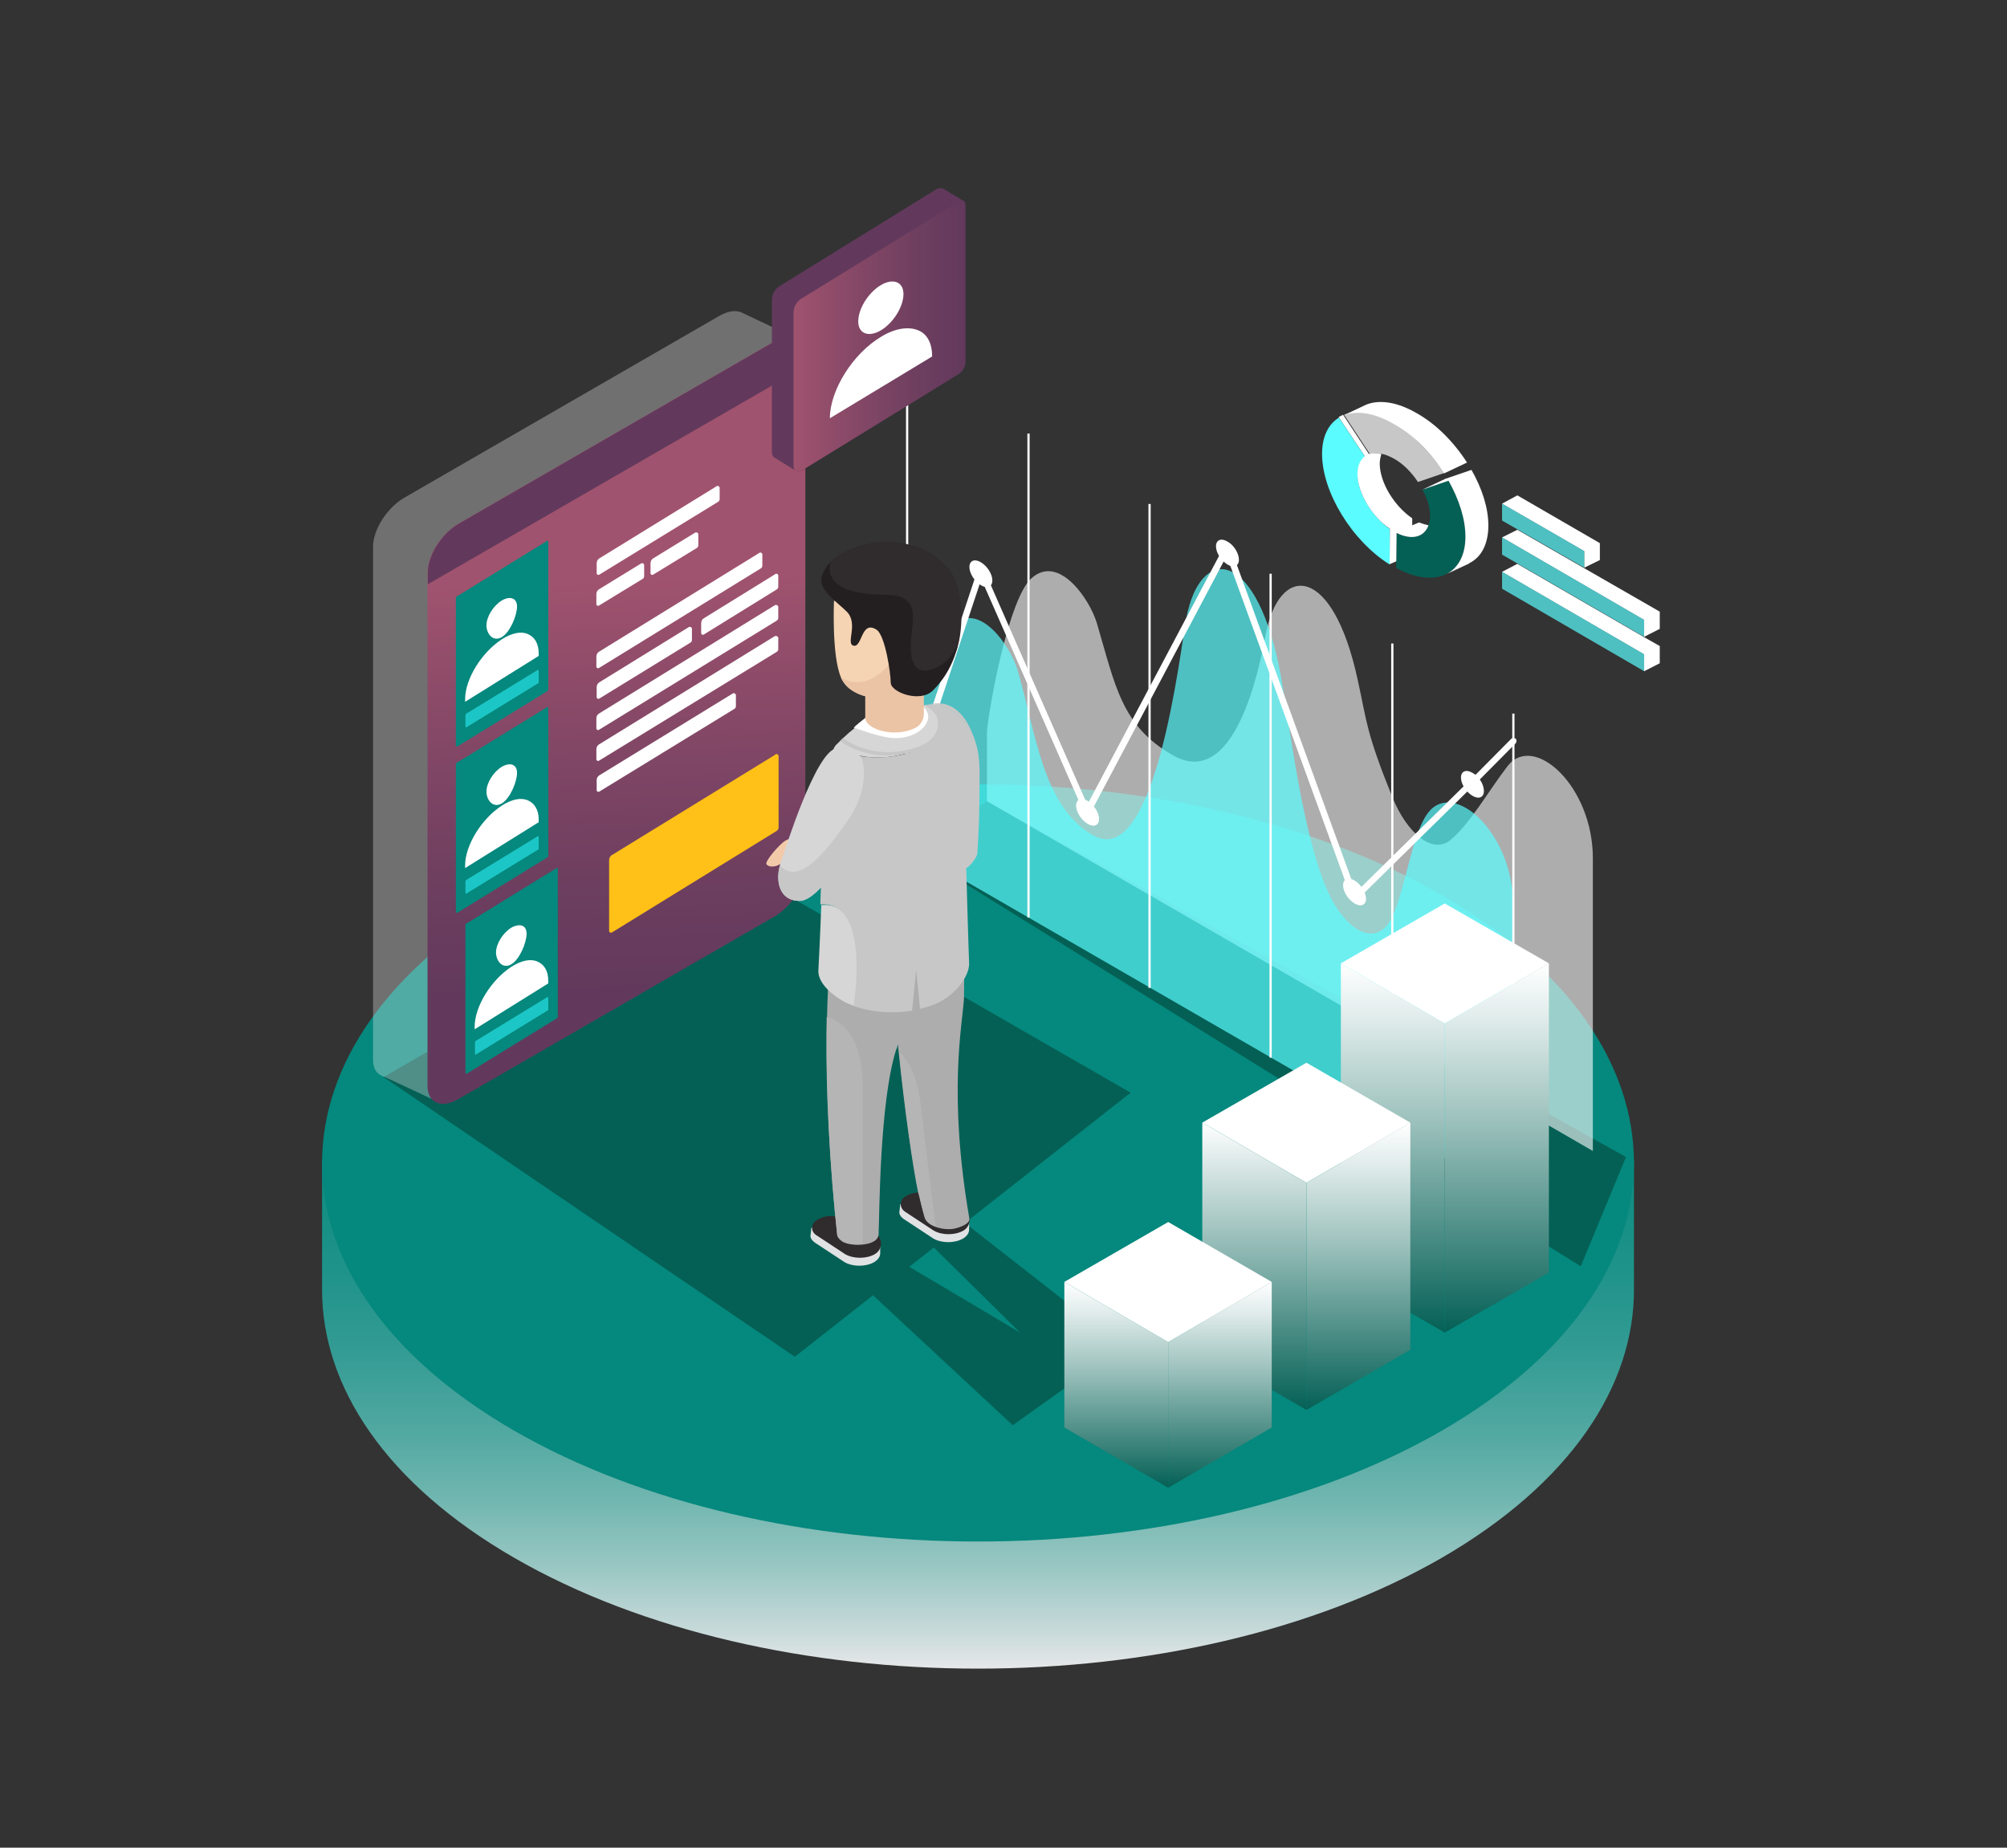<?xml version="1.0" encoding="utf-8"?>
<!-- Generator: Adobe Illustrator 22.0.1, SVG Export Plug-In . SVG Version: 6.00 Build 0)  -->
<svg version="1.1" id="Layer_1" xmlns="http://www.w3.org/2000/svg" xmlns:xlink="http://www.w3.org/1999/xlink" x="0px" y="0px"
	 viewBox="0 0 630 580" enable-background="new 0 0 630 580" xml:space="preserve">
<rect x="0" y="0" width="630" height="580" fill="#333333" stroke="none"/>
<linearGradient id="SVGID_1_" gradientUnits="userSpaceOnUse" x1="306.992" y1="56.325" x2="306.992" y2="294.04" gradientTransform="matrix(1 0 0 -1 0 580)">
	<stop  offset="0" style="stop-color:#E6E7E8"/>
	<stop  offset="5.149664e-02" style="stop-color:#C6D9D9"/>
	<stop  offset="0.134" style="stop-color:#99C7C3"/>
	<stop  offset="0.223" style="stop-color:#71B6B0"/>
	<stop  offset="0.316" style="stop-color:#50A8A1"/>
	<stop  offset="0.415" style="stop-color:#349C94"/>
	<stop  offset="0.522" style="stop-color:#1F938A"/>
	<stop  offset="0.641" style="stop-color:#108D82"/>
	<stop  offset="0.782" style="stop-color:#08897E"/>
	<stop  offset="0.999" style="stop-color:#05887D"/>
</linearGradient>
<path fill="url(#SVGID_1_)" d="M512.9,404.5v-40.2h-12.4c-10-15.9-25.9-30.7-47.9-43.5c-80.4-46.4-210.7-46.4-291.2,0
	c-22,12.8-37.9,27.6-47.9,43.5h-12.4v40.6c0,30.4,20.1,60.9,60.3,84.1c80.4,46.4,210.7,46.4,291.2,0
	C493,465.6,513.1,435,512.9,404.5z"/>
<path fill="#05887D" d="M452.6,281c80.4,46.4,80.4,121.6,0,168.1c-80.4,46.4-210.7,46.4-291.2,0C81,402.7,81,327.5,161.4,281
	C241.9,234.6,372.2,234.6,452.6,281z"/>
<polygon fill="#046055" points="284.8,266.1 496.2,397.5 510.4,363.2 309.9,251.5 "/>
<g>
	<path opacity="0.6" fill="#FFFFFF" enable-background="new    " d="M473.3,240.4c-6.1,7.9-11.7,18-17.9,23.2
		c-5.6,4.8-13.7-1.9-18.4-13.5c-8.3-20.6-7.9-23.5-10.8-36.6c-7.8-36.4-24.6-36.9-28.9-14.3c-2,10.7-9.7,49.2-29.3,37.8
		c-16-9.2-17.9-21.8-23.7-41.4c-2.2-7.4-11.9-21.8-20.5-14.1c-7.1,6.3-13.2,39.5-14,48.1v21.9L500,361.3v-21.8v-69.9
		C500.1,246.8,481.5,230,473.3,240.4z"/>
	<path opacity="0.7" fill="#5BFCFF" enable-background="new    " d="M448.3,255.1c-6.1,7.9-7.8,31.2-13.9,36.4
		c-5.6,4.8-13.7-1.9-18.4-13.5c-8.3-20.6-11.8-56.5-14.7-69.7c-7.8-36.4-24.6-36.9-28.9-14.3c-2,10.7-9.7,79.5-29.3,68.2
		c-16-9.2-17.9-32.4-23.7-51.9c-2.2-7.4-11.9-21.8-20.5-14.1c-7.1,6.3-13.2,39.5-14,48.1v21.8L475,375.9v-21.8v-69.9
		C475,261.5,456.4,244.6,448.3,255.1z"/>
	<g>
		<rect x="284.4" y="114.2" fill="#FFFFFF" width="0.7" height="151.9"/>
	</g>
	<g>
		<rect x="322.5" y="136.1" fill="#FFFFFF" width="0.7" height="151.9"/>
	</g>
	<g>
		<rect x="360.5" y="158.2" fill="#FFFFFF" width="0.7" height="151.9"/>
	</g>
	<g>
		<rect x="398.5" y="180.1" fill="#FFFFFF" width="0.7" height="151.9"/>
	</g>
	<g>
		<rect x="436.7" y="202" fill="#FFFFFF" width="0.7" height="151.9"/>
	</g>
	<g>
		<rect x="474.7" y="224" fill="#FFFFFF" width="0.7" height="151.9"/>
	</g>
	<g>
		<path fill="#FFFFFF" d="M284.8,249.5c-0.1,0-0.2,0-0.3,0c-0.5-0.1-0.8-0.7-0.6-1.3l23.1-69.7c0.1-0.5,0.7-0.8,1.3-0.6
			c0.5,0.1,0.8,0.7,0.6,1.3L285.7,249C285.6,249.2,285.2,249.5,284.8,249.5z"/>
	</g>
	<g>
		<path fill="#FFFFFF" d="M341.3,256c-0.3,0-0.7-0.2-0.9-0.6l-33.5-76.2c-0.2-0.5,0-1,0.5-1.3c0.5-0.2,1,0,1.3,0.5l33.5,76.2
			c0.2,0.5,0,1-0.5,1.3C341.6,256,341.5,256,341.3,256z"/>
	</g>
	<g>
		<path fill="#FFFFFF" d="M341.3,256c-0.1,0-0.3,0-0.5-0.1c-0.5-0.2-0.7-0.8-0.5-1.4l43.9-82.9c0.2-0.5,0.8-0.7,1.4-0.5
			c0.5,0.2,0.7,0.8,0.5,1.4l-43.9,82.9C342,255.8,341.6,256,341.3,256z"/>
	</g>
	<g>
		<path fill="#FFFFFF" d="M425.2,282.9c-0.3,0-0.8-0.2-0.9-0.7l-40-109.8c-0.2-0.5,0.1-1,0.6-1.3c0.5-0.2,1,0.1,1.3,0.6l40,109.8
			c0.2,0.5-0.1,1-0.6,1.3C425.4,282.9,425.3,282.9,425.2,282.9z"/>
	</g>
	<g>
		<path fill="#FFFFFF" d="M425.2,282.9c-0.2,0-0.5-0.1-0.7-0.3c-0.3-0.3-0.3-1,0-1.4l37-36.4c0.3-0.3,1-0.3,1.4,0
			c0.3,0.3,0.3,1,0,1.4l-37,36.4C425.7,282.9,425.4,282.9,425.2,282.9z"/>
	</g>
	<g>
		<path fill="#FFFFFF" d="M462.2,246.5c-0.2,0-0.5-0.1-0.7-0.2c-0.3-0.3-0.3-1,0-1.4l12.9-13c0.3-0.3,1-0.3,1.4,0
			c0.3,0.3,0.3,1,0,1.4l-12.9,13C462.7,246.4,462.4,246.5,462.2,246.5z"/>
	</g>
	<path fill="#FFFFFF" d="M345,257.1c0,2-1.6,2.7-3.6,1.5c-2-1.2-3.6-3.7-3.6-5.7c0-2,1.6-2.7,3.6-1.5S345,255.1,345,257.1z"/>
	<path fill="#FFFFFF" d="M311.5,182.2c0,2-1.6,2.7-3.6,1.5c-2-1.2-3.6-3.7-3.6-5.7c0-2,1.6-2.7,3.6-1.5S311.5,180.2,311.5,182.2z"/>
	<path fill="#FFFFFF" d="M388.9,175.7c0,2-1.6,2.7-3.6,1.5c-2-1.2-3.6-3.7-3.6-5.7s1.6-2.7,3.6-1.5
		C387.2,171,388.9,173.6,388.9,175.7z"/>
	<path fill="#FFFFFF" d="M465.8,248.3c0,2-1.6,2.7-3.6,1.5c-2-1.2-3.6-3.7-3.6-5.7c0-2,1.6-2.7,3.6-1.5
		C464.2,243.6,465.8,246.2,465.8,248.3z"/>
	<path fill="#FFFFFF" d="M428.8,282.1c0,2-1.6,2.7-3.6,1.5c-2-1.2-3.6-3.7-3.6-5.7s1.6-2.7,3.6-1.5
		C427.2,277.6,428.8,280.2,428.8,282.1z"/>
</g>
<polygon fill="#046055" points="120.4,338.1 249.5,425.9 354.9,343 233.2,273 "/>
<path opacity="0.3" fill="#FFFFFF" enable-background="new    " d="M249.5,106L233,98.2l0,0c-1.7-0.9-4.3-0.7-7.1,0.9l-99.1,57.2
	c-5.3,3.1-9.7,10-9.7,15.3v161.1c0,2.2,0.7,3.7,2,4.6l0,0l0.2,0.1c0.3,0.2,0.8,0.5,1.3,0.6l16.1,7.5l1.2-15.2l88.1-50.9
	c5.3-3.1,9.7-10,9.7-15.3V116.9L249.5,106z"/>
<linearGradient id="SVGID_2_" gradientUnits="userSpaceOnUse" x1="191.791" y1="398.685" x2="196.636" y2="269.209" gradientTransform="matrix(1 0 0 -1 0 580)">
	<stop  offset="0" style="stop-color:#A0536E"/>
	<stop  offset="0.29" style="stop-color:#8A4A68"/>
	<stop  offset="0.742" style="stop-color:#6D3E5F"/>
	<stop  offset="1" style="stop-color:#62395C"/>
</linearGradient>
<path fill="url(#SVGID_2_)" d="M252.8,111.3v161.1c0,5.3-4.3,12.2-9.7,15.3L143.9,345c-5.3,3.1-9.7,1.3-9.7-4.1V179.7
	c0-5.3,4.3-12.2,9.7-15.3l99.1-57.2C248.4,104.1,252.8,106,252.8,111.3z"/>
<path fill="#62395C" d="M252.8,111.3v3.7l-118.5,68.4v-3.7c0-5.3,4.3-12.2,9.7-15.3l99.1-57.2C248.4,104.1,252.8,106,252.8,111.3z"
	/>
<polygon fill="#046055" points="254.9,388.8 317.9,447.4 352.5,422.7 304.3,385 284.3,382.9 320.2,418.3 276.4,392.3 "/>
<polygon fill="#FFFFFF" points="486.2,302.4 453.5,321.3 420.9,302.4 453.5,283.6 "/>
<linearGradient id="SVGID_3_" gradientUnits="userSpaceOnUse" x1="469.855" y1="161.731" x2="469.855" y2="277.574" gradientTransform="matrix(1 0 0 -1 0 580)">
	<stop  offset="0" style="stop-color:#046055"/>
	<stop  offset="0.122" style="stop-color:#25756C"/>
	<stop  offset="0.56" style="stop-color:#99BFBA"/>
	<stop  offset="0.861" style="stop-color:#E2EDEC"/>
	<stop  offset="1" style="stop-color:#FFFFFF"/>
</linearGradient>
<polygon fill="url(#SVGID_3_)" points="453.5,321.3 453.5,418.3 486.2,399.5 486.2,302.4 "/>
<linearGradient id="SVGID_4_" gradientUnits="userSpaceOnUse" x1="437.213" y1="161.731" x2="437.213" y2="277.574" gradientTransform="matrix(1 0 0 -1 0 580)">
	<stop  offset="0" style="stop-color:#046055"/>
	<stop  offset="0.122" style="stop-color:#25756C"/>
	<stop  offset="0.56" style="stop-color:#99BFBA"/>
	<stop  offset="0.861" style="stop-color:#E2EDEC"/>
	<stop  offset="1" style="stop-color:#FFFFFF"/>
</linearGradient>
<polygon fill="url(#SVGID_4_)" points="420.9,302.4 453.5,321.3 453.5,418.3 420.9,399.5 "/>
<polygon fill="#FFFFFF" points="442.7,352.4 410.1,371.3 377.4,352.4 410.1,333.6 "/>
<linearGradient id="SVGID_5_" gradientUnits="userSpaceOnUse" x1="426.429" y1="137.38" x2="426.429" y2="227.596" gradientTransform="matrix(1 0 0 -1 0 580)">
	<stop  offset="0" style="stop-color:#046055"/>
	<stop  offset="0.122" style="stop-color:#25756C"/>
	<stop  offset="0.56" style="stop-color:#99BFBA"/>
	<stop  offset="0.861" style="stop-color:#E2EDEC"/>
	<stop  offset="1" style="stop-color:#FFFFFF"/>
</linearGradient>
<polygon fill="url(#SVGID_5_)" points="442.7,423.7 442.7,352.4 410.1,371.3 410.1,442.6 "/>
<linearGradient id="SVGID_6_" gradientUnits="userSpaceOnUse" x1="393.786" y1="137.38" x2="393.786" y2="227.596" gradientTransform="matrix(1 0 0 -1 0 580)">
	<stop  offset="0" style="stop-color:#046055"/>
	<stop  offset="1" style="stop-color:#FFFFFF"/>
</linearGradient>
<polygon fill="url(#SVGID_6_)" points="377.4,352.4 377.4,423.7 410.1,442.6 410.1,371.3 "/>
<linearGradient id="SVGID_7_" gradientUnits="userSpaceOnUse" x1="382.944" y1="113.029" x2="382.944" y2="177.506" gradientTransform="matrix(1 0 0 -1 0 580)">
	<stop  offset="0" style="stop-color:#046055"/>
	<stop  offset="0.122" style="stop-color:#25756C"/>
	<stop  offset="0.56" style="stop-color:#99BFBA"/>
	<stop  offset="0.861" style="stop-color:#E2EDEC"/>
	<stop  offset="1" style="stop-color:#FFFFFF"/>
</linearGradient>
<polygon fill="url(#SVGID_7_)" points="399.2,402.4 399.2,448.1 366.7,467 366.7,421.3 "/>
<linearGradient id="SVGID_8_" gradientUnits="userSpaceOnUse" x1="350.36" y1="113.029" x2="350.36" y2="177.506" gradientTransform="matrix(1 0 0 -1 0 580)">
	<stop  offset="0" style="stop-color:#046055"/>
	<stop  offset="0.122" style="stop-color:#25756C"/>
	<stop  offset="0.56" style="stop-color:#99BFBA"/>
	<stop  offset="0.861" style="stop-color:#E2EDEC"/>
	<stop  offset="1" style="stop-color:#FFFFFF"/>
</linearGradient>
<polygon fill="url(#SVGID_8_)" points="334.1,402.4 366.7,421.3 366.7,467 334.1,448.1 "/>
<polygon fill="#FFFFFF" points="399.2,402.4 366.7,421.3 334.1,402.4 366.7,383.6 "/>
<g>
	<path fill="#F2CAAA" d="M254.5,262c0,0-6,0.7-8,1.9c-1.9,1.2-6.5,6.5-5.9,7.4s2.6,1,4.2,0c1.6-1,3.5-3.4,4.2-3.6
		c1.7-0.7,5.3,0.6,7.9-1.6C259.3,263.9,254.5,262,254.5,262z"/>
	<g>
		<path fill="#E1E2E3" d="M256.1,385.2c0.1-0.1,0.1-0.1,0.2-0.2c2.6-1.5,6.3-1,8.8,0.5l9.3,5.3h1.9v2.6l0,0c0,1-0.6,2-1.9,2.8
			c-2.6,1.5-6.7,1.5-9.3,0l-8.8-5.8c-1.2-0.7-1.9-1.6-1.9-2.4l0,0l0.3-2.6L256.1,385.2z"/>
		<path fill="#302B2D" d="M256.5,387.9l8.8,5.8c2.6,1.5,6.7,1.5,9.3,0l0,0c2.6-1.5,2.6-5.2,0-6.7c0,0-6.5-3.7-9.7-4.6
			c-4.3-1.3-6.7-0.5-8.3,0.5C254.9,383.6,253.9,386.4,256.5,387.9z"/>
	</g>
	<g>
		<path fill="#E1E2E3" d="M284,377.8c0.1-0.1,0.1-0.1,0.2-0.2c2.6-1.5,6.3-1,8.8,0.5l9.3,5.3h1.9v2.6l0,0c0,1-0.6,2-1.9,2.8
			c-2.6,1.5-6.7,1.5-9.3,0l-8.8-5.8c-1.2-0.7-1.9-1.6-1.9-2.4l0,0l0.3-2.6L284,377.8z"/>
		<path fill="#302B2D" d="M284.3,380.5l8.8,5.8c2.6,1.5,6.7,1.5,9.3,0l0,0c2.6-1.5,2.6-5.2,0-6.7c0,0-6.5-3.7-9.7-4.6
			c-4.3-1.3-6.7-0.5-8.3,0.5C282.7,376.2,281.8,379,284.3,380.5z"/>
	</g>
	<path fill="#ADADAD" d="M304.3,382.6c0,1.7-3,2.7-4.8,3.1c-3,0.6-8.5-0.6-9.3-3.6c-0.8-2.7-1.6-6.5-2-7.8
		c-1.7-7.9-4.4-27.1-6.1-44.1c-0.1-0.8-0.2-1.6-0.2-2.4c-0.2,0.6-0.3,1.2-0.6,1.7c-5.3,16.8-5.2,52.6-5.5,57.2c0,0.2,0,0.5,0,0.6
		c0,0.2,0,0.5-0.1,0.7c-0.8,2.9-6.6,2.9-7.8,2.7c-1.5-0.1-2.7-0.5-3.4-0.9c-0.9-0.6-1.5-1.2-1.7-2c-2.3-21.1-3.7-46.2-3.2-68.3
		c0.3-13.6,1.2-21.8,1.5-24.2c0.1-0.6,0.1-0.9,0.1-0.9c6.3,0.6,11.6,1.3,15.8,2.6c0.3-2.4,1.4,0.5,1.4,0.5l23.4-2.6h0.6
		c0,0,0,0,0,0.1c0,0.2,0,0.6,0.1,1.3c0,0.9,0.1,2.2,0.1,4.1c0,3,0.1,7.4,0,12.9C302.1,321.8,297.5,343.2,304.3,382.6z"/>
	
		<linearGradient id="SVGID_9_" gradientUnits="userSpaceOnUse" x1="1089.745" y1="357.216" x2="1089.755" y2="357.223" gradientTransform="matrix(-1 0 0 -1 1295.621 580)">
		<stop  offset="0" style="stop-color:#5A6DDB"/>
		<stop  offset="1" style="stop-color:#7B8AE9"/>
	</linearGradient>
	<path fill="url(#SVGID_9_)" d="M206,222.6c-0.1,0.1-0.1,0.2-0.2,0.3C205.8,222.9,205.9,222.6,206,222.6z"/>
	<path fill="#D6D6D6" d="M268.2,315.8c-1.4-0.5-2.7-1-3.8-1.7c-4.6-2.7-7.8-6.3-7.5-9.7c0,0,0.5-9.3,0.9-20.3h0.1
		C271,282.9,269.6,305,268.2,315.8z"/>
	<path fill="#D6D6D6" d="M294.9,227.7c-1.7,5.6-6.4,7.5-10.6,8.8c-6.1,1.9-12.3,1.2-13.9,0.8c-0.3,0-0.5-0.1-0.5-0.1l1.6,2.1
		l0.9,3.1V254l-13.2,16.5c0,0-0.5,0.3-1.2,0.9c0.1-4.8,0.3-9.4,0.3-13.2c0-8.2,1.7-19.7,3.4-23.2c0.3-0.7,0.7-1.2,1.2-1.6
		c0.6-0.6,1-1,1.5-1.5c6.3-5.9,7.2-5.1,7.2-5.1l13.8-5l0.7-0.2c0,0,0.3,0,0.8,0.1l0,0c0.3,0,0.7,0.1,1.2,0.2c0.5,0.1,1,0.2,1.7,0.5
		v-0.9c0.5-0.1,0.9-0.1,1.3-0.1c-0.2,0-0.3,0.1-0.6,0.1C293.7,222.6,295.8,225,294.9,227.7z"/>
	<path fill="#D6D6D6" d="M307.3,240c-0.1-2.2-0.6-4.5-1-6.7C306.8,235.2,307.2,237.4,307.3,240z"/>
	<path fill="#C7C7C7" d="M282.9,236.8c-11.6,1.9-19.2-4.2-19.2-4.2c0.3-0.3,0.6-0.6,0.9-0.9c0.9,0.7,8,5.7,18.1,4.1
		c11-1.7,11.9-6.4,11.7-9.5c-0.2-2.8-3.7-4.6-4.4-5l1.3-0.1c0,0,3.8,2.2,4.2,5.6C295.8,230,294.6,234.9,282.9,236.8z"/>
	<path fill="#302B2D" d="M269.7,186.1c8.3,1.5,12.8-0.8,16,3.6c2.9,3.8-1.9,14.3,1.7,19.5c2.6,3.8,11.4-0.2,13.6-7.7
		c1.9-9.3,0.2-18.6-2.9-22.5c-6.8-8.8-18.7-10.2-27.6-7.8c-4.4,1.2-7.5,3-9.6,5C259.7,180,261.2,184.5,269.7,186.1z"/>
	<path fill="#302B2D" d="M269.4,186.9c8.3,1.6,12.6-0.8,15.9,3.7c2.9,3.9-1.9,15.1,1.7,20.6c2.6,3.9,11.4-0.2,13.6-8.1
		c1.9-9.9,0.2-19.6-2.9-23.7c-6.8-9.3-18.6-10.8-27.5-8.1c-4.4,1.3-7.5,3.1-9.5,5.2C259.4,180.4,260.9,185.3,269.4,186.9z"/>
	<path fill="#F5D4B3" d="M264,212.7c0.2,0.6,0.6,1.2,0.9,1.6c3.9,5.2,11.7,5.5,16.5,4.2c2-0.6,2.3-6,2-12.2c-0.3-8.8-2-19.1-2-19.1
		l-19.6,1.4C261.8,188.3,261,205.8,264,212.7z"/>
	<path fill="#FFFFFF" d="M289.8,221.8c0,0,2.9,2.3,0.8,5.6s-7.2,4.9-11.9,4.1c-4.8-0.8-10-3-10.6-3c-0.6,0,3.6-3.2,3.6-3.2
		L289.8,221.8z"/>
	<path fill="#EBC4A5" d="M279,208.6L279,208.6l4.4-2.4c0.2,4.3,0,6.6-0.2,8.6l0,0l6.8-2.2v11.7c0,0,0,2.8-2.7,4.2
		c-3.7,1.9-9.3,1.9-13,0c-3.1-1.5-2.7-3.6-2.7-3.6c0-0.1,0-6.4,0-6.4l0,0c-1-0.2-1.9-0.6-2.8-1c-1.6-0.8-2.9-1.7-3.9-3.2
		c-0.3-0.5-0.6-0.9-0.9-1.6C272.6,217.5,279,208.6,279,208.6z"/>
	<path fill="#231F20" d="M257.8,182.3c0.1,3.5,5.3,7,8,9.7c3.8,3.8-0.5,10.2,2.2,10.7c2.7,0.5,2.3-8.2,7.2-5
		c2.7,1.9,4.4,13.7,4.4,16.6c0,3,9.3,6.5,13.3,2.4c3.8-3.8,6.8-9,8-15.3c-2.2,7.4-11,11.4-13.6,7.7c-3.6-5.2,1.2-15.8-1.7-19.5
		c-3.2-4.3-7.5-2-16-3.6c-8.5-1.5-10-6.1-8.8-9.7l0,0C258.8,178.4,257.8,180.6,257.8,182.3z"/>
	<path fill="#D6D6D6" d="M270.6,260c-2.9,4.8-13.3,23-19.7,22.8c-6.5-0.1-7.4-6.5-6.1-11.1c0.1-0.3,0.2-0.7,0.3-1
		c1.6-4.8,10.8-34.2,17.3-35.8c3.1-0.8,6,0.6,8.2,3.1c1,1.2,1.9,2.7,2.6,4.3C275.2,246.9,273.5,255.2,270.6,260z"/>
	<path fill="#B5B5B5" d="M270.8,340.9v49.6c-2.6,0.3-7,0-8-2.9c0-0.2-0.5-4.8-0.6-6c-2.6-26.6-3-47.5-2.7-62.3
		C261.4,319.7,270.8,322.5,270.8,340.9z"/>
	<path fill="#B5B5B5" d="M293.7,385c-1.6-0.6-3-1.5-3.4-3c0,0-0.6-1.9-1.4-5.2c0-0.2-0.1-0.5-0.1-0.7c-0.1-0.6-0.3-1.2-0.5-1.9
		c-1.7-7.9-4.4-27.1-6.1-44.1c2.9,2.7,5.8,7.7,6.8,16.7C290.5,359.1,292.4,374.8,293.7,385z"/>
	<path fill="#C7C7C7" d="M270.6,260c-2.9,4.8-13.3,23-19.7,22.8c-6.5-0.1-7.4-6.5-6.1-11.1l0,0c5.7,6.1,13.5-2.9,21.2-14
		c7.8-11,4.5-19.8,4.5-19.8l0,0c1,1.2,1.9,2.7,2.6,4.3C275.2,246.9,273.5,255.2,270.6,260z"/>
	<path fill="#C7C7C7" d="M306.8,267.8c-0.1,1.5-2.9,4.8-3.5,4.6c0,0.5,0.8,28.3,0.9,29.7c0.3,3.7-3.4,9-8.3,11.9
		c-2.7,1.6-4.9,2.1-7.1,2.7l-1.2-12.2l-1.3,12.8c-7.2,1-13.2,0.3-18.3-1.5c1.4-10.7,2.8-32.8-10.4-31.9h-0.1
		c0.1-4.1,0.3-8.3,0.5-12.5c0.7-0.6,1.2-0.9,1.2-0.9l13.2-16.5v-11.5l-0.9-3.1l-1.6-2.1c0,0,0.1,0,0.5,0.1c1.6,0.3,7.8,0.9,13.9-0.8
		c4.2-1.3,8.8-3.4,10.6-8.8c0.8-2.8-1.2-5.1-4.1-6.5c0.2,0,0.5-0.1,0.6-0.1c2.1-0.2,4.4,0.2,6.4,1.4c0.5,0.2,0.9,0.6,1.4,0.8
		c6.5,4.4,8.3,11.2,8.3,19.6C307.4,242.9,307.7,254.9,306.8,267.8z"/>
	<path fill="#C7C7C7" d="M305.9,232.4c-1.5-4.4-3.9-7.1-6.8-9c-0.5-0.2-0.9-0.6-1.4-0.8c-2-1.2-4.2-1.6-6.4-1.4
		C299,219.1,303.8,225,305.9,232.4z"/>
</g>
<path fill="#C7C7C7" d="M453.3,148.5l-8.2,2.8c-2-3-4.6-5.7-7.5-7.3c-1.3-0.7-2.6-1.3-3.7-1.5l0,0c-1.5-0.3-2.8-0.2-3.9,0l-8.1-12.3
	l0,0c4.1-1.6,9.6-0.9,15.8,2.7C443.6,136.5,449.2,142.2,453.3,148.5z"/>
<path fill="#046055" d="M460,168.4c0,5.7-2.1,9.7-5.7,11.6l0,0l-1,0.5l0,0c-3.8,1.6-9.2,1-15-2.2v-2.1l0.1-8.9
	c4.8,2.4,8.7,1.3,10-2.4c0.3-0.8,0.5-1.7,0.5-2.9c0-2.7-0.9-5.6-2.4-8.3l8.2-2.8C458,156.7,460,162.8,460,168.4z"/>
<path fill="#5BFCFF" d="M436.3,166.1l-0.1,11.1c-11.8-7.4-21.2-22.7-21.2-34.7c0-5.5,2-9.4,5.3-11.4l8.2,12.3c-1.5,1-2.3,3-2.3,5.6
	C426.1,154.7,430.7,162.1,436.3,166.1z"/>
<path fill="#FFFFFF" d="M460.5,145.2l-7.2,3.4c-4.1-6.4-9.6-12.1-15.8-15.5c-6.1-3.6-11.7-4.3-15.8-2.7l7.2-3.4
	c4.1-1.6,9.6-0.9,15.8,2.7C450.8,133.1,456.4,138.8,460.5,145.2z"/>
<path fill="#FFFFFF" d="M467.2,165c0,2.9-0.6,5.5-1.6,7.4c-1,2-2.6,3.5-4.4,4.4L461,177c-0.1,0-0.2,0.1-0.3,0.1l-6.4,3
	c3.5-2,5.7-5.9,5.7-11.6c0-5.6-2-11.7-5.3-17.6l-8.2,2.8l7.2-3.4l8.2-2.8C465.2,153.3,467.2,159.4,467.2,165z"/>
<path fill="#FFFFFF" d="M448.4,164.9c-1.3,3.7-5.2,4.8-10,2.4l-0.1,8.9l-2.1,0.9l0.1-11.1c-5.7-3.8-10.2-11.4-10.2-17.2
	c0-2.6,0.9-4.5,2.3-5.6l-8.2-12.3l1.4-0.7l8.1,12.3c1.2-0.3,2.4-0.3,3.9,0c-0.2,0.8-0.5,1.9-0.5,3c0,5.9,4.5,13.3,10.2,17.2v2.2
	l2.1-0.9C446.5,164.4,447.5,164.7,448.4,164.9z"/>
<g>
	<polygon fill="#FFFFFF" points="521,192 521,197.4 516.1,199.9 516.1,194.6 471.5,168.7 476.3,166.3 	"/>
	<polygon fill="#FFFFFF" points="502.2,170.5 502.2,175.8 497.3,178.2 497.3,173 471.5,158.1 476.3,155.5 	"/>
	<polygon fill="#FFFFFF" points="521,202.8 521,208.2 516.1,210.7 516.1,205.4 471.5,179.5 476.3,177 515.9,199.9 	"/>
</g>
<g>
	<polygon opacity="0.7" fill="#5BFCFF" enable-background="new    " points="497.3,173 497.3,178.2 471.5,163.4 471.5,158.1 	"/>
	<polygon opacity="0.7" fill="#5BFCFF" enable-background="new    " points="471.5,174.1 471.5,168.7 516.1,194.6 516.1,199.9 	"/>
	<polygon opacity="0.7" fill="#5BFCFF" enable-background="new    " points="516.1,205.4 516.1,210.7 471.5,184.8 471.5,179.5 	"/>
</g>
<path fill="#05887D" d="M172.1,170v46.4c0,0.2-0.1,0.3-0.2,0.5l-28.3,17.4c-0.2,0.1-0.5,0-0.5-0.2v-46.3c0-0.3,0.1-0.6,0.5-0.7
	l28.1-17.3C171.7,169.7,172.1,169.8,172.1,170z"/>
<path fill="#1CC6C6" d="M169.1,210.6v3.6c0,0.1-0.1,0.3-0.2,0.3l-22.5,13.8c-0.1,0.1-0.3,0-0.3-0.2v-3.5c0-0.2,0.1-0.5,0.3-0.6
	l22.4-13.7C168.8,210.2,169.1,210.4,169.1,210.6z"/>
<g>
	<path fill="#FFFFFF" d="M162.3,190.4c0,2.7-2.1,8-4.8,9.6c-2.7,1.6-4.8-1-4.8-3.7s2.1-6.1,4.8-7.8
		C160.1,187,162.3,187.7,162.3,190.4z"/>
	<path fill="#FFFFFF" d="M169.1,205.1v0.8L146,220.3v-0.8c0-6.4,5.2-14.7,11.5-18.8c3.1-2,6-2.6,8.1-1.7
		C167.8,199.9,169.1,202,169.1,205.1z"/>
</g>
<path fill="#05887D" d="M172.1,222.2v46.4c0,0.2-0.1,0.3-0.2,0.5l-28.3,17.4c-0.2,0.1-0.5,0-0.5-0.2v-46.3c0-0.3,0.1-0.6,0.5-0.7
	l28.1-17.3C171.7,221.8,172.1,222,172.1,222.2z"/>
<path fill="#1CC6C6" d="M169.1,262.8v3.6c0,0.1-0.1,0.3-0.2,0.3l-22.5,13.8c-0.1,0.1-0.3,0-0.3-0.2v-3.5c0-0.2,0.1-0.5,0.3-0.6
	l22.4-13.7C168.8,262.4,169.1,262.5,169.1,262.8z"/>
<g>
	<path fill="#FFFFFF" d="M162.3,242.6c0,2.7-2.1,8-4.8,9.6s-4.8-1-4.8-3.7s2.1-6.1,4.8-7.8C160.1,239.2,162.3,239.9,162.3,242.6z"/>
	<path fill="#FFFFFF" d="M169.1,257.3v0.8L146,272.5v-0.8c0-6.4,5.2-14.7,11.5-18.8c3.1-2,6-2.6,8.1-1.7
		C167.8,252.1,169.1,254.2,169.1,257.3z"/>
</g>
<path fill="#05887D" d="M175.1,272.7v46.4c0,0.2-0.1,0.3-0.2,0.5L146.6,337c-0.2,0.1-0.5,0-0.5-0.2v-46.3c0-0.3,0.1-0.6,0.5-0.7
	l28.1-17.3C174.9,272.4,175.1,272.5,175.1,272.7z"/>
<path fill="#1CC6C6" d="M172.1,313.3v3.6c0,0.1-0.1,0.3-0.2,0.3l-22.5,13.8c-0.1,0.1-0.3,0-0.3-0.2v-3.5c0-0.2,0.1-0.5,0.3-0.6
	l22.4-13.7C172,313,172.1,313.1,172.1,313.3z"/>
<g>
	<path fill="#FFFFFF" d="M165.3,293.1c0,2.7-2.1,8-4.8,9.6c-2.7,1.6-4.8-1-4.8-3.7c0-2.7,2.1-6.1,4.8-7.8
		C163.3,289.7,165.3,290.5,165.3,293.1z"/>
	<path fill="#FFFFFF" d="M172.1,307.9v0.8L149,323.1v-0.8c0-6.4,5.2-14.7,11.5-18.8c3.1-2,6-2.6,8.1-1.7
		C170.8,302.7,172.1,304.7,172.1,307.9z"/>
</g>
<g>
	<path fill="#FFC017" d="M244.4,237.4v22.3c0,0.5-0.2,0.9-0.7,1.2l-51.6,31.8c-0.5,0.2-0.9,0-0.9-0.6v-22c0-0.7,0.3-1.4,0.9-1.7
		l51.1-31.4C243.7,236.4,244.4,236.8,244.4,237.4z"/>
	<path fill="#FFFFFF" d="M225.9,153.2v3.4c0,0.5-0.2,0.8-0.6,1l-37.2,22.8c-0.3,0.2-0.8,0-0.8-0.5v-3.1c0-0.6,0.3-1.2,0.8-1.5
		l36.9-22.7C225.4,152.4,225.9,152.7,225.9,153.2z"/>
	<path fill="#FFFFFF" d="M202.2,177.4v3.4c0,0.5-0.2,0.8-0.6,1l-13.6,8.3c-0.3,0.2-0.8,0-0.8-0.5v-3.1c0-0.6,0.3-1.2,0.8-1.5
		l13.2-8.1C201.8,176.6,202.2,177,202.2,177.4z"/>
	<path fill="#FFFFFF" d="M219.2,167.7v3.4c0,0.5-0.2,0.8-0.6,1l-13.6,8.3c-0.3,0.2-0.8,0-0.8-0.5v-3.1c0-0.6,0.3-1.2,0.8-1.5
		l13.2-8.1C218.6,167,219.2,167.2,219.2,167.7z"/>
	<path fill="#FFFFFF" d="M239.3,174.1v3.4c0,0.5-0.2,0.8-0.6,1l-50.7,31.2c-0.3,0.2-0.8,0-0.8-0.5v-3.1c0-0.6,0.3-1.2,0.8-1.5
		l50.3-31C238.7,173.2,239.3,173.6,239.3,174.1z"/>
	<path fill="#FFFFFF" d="M217.2,197.4v3.4c0,0.5-0.2,0.8-0.6,1l-28.5,17.5c-0.3,0.2-0.8,0-0.8-0.5v-3.1c0-0.6,0.3-1.2,0.8-1.5
		l28.2-17.4C216.7,196.7,217.2,196.9,217.2,197.4z"/>
	<path fill="#FFFFFF" d="M244.3,190.5v3.4c0,0.5-0.2,0.8-0.6,1l-55.7,34.2c-0.3,0.2-0.8,0-0.8-0.5v-3.1c0-0.6,0.3-1.2,0.8-1.5
		l55.2-34C243.7,189.7,244.3,190.1,244.3,190.5z"/>
	<path fill="#FFFFFF" d="M244.3,200.3v3.4c0,0.5-0.2,0.8-0.6,1l-55.7,34.1c-0.3,0.2-0.8,0-0.8-0.5v-3.1c0-0.6,0.3-1.2,0.8-1.5
		l55.2-34C243.7,199.5,244.3,199.8,244.3,200.3z"/>
	<path fill="#FFFFFF" d="M231,218.2v3.4c0,0.5-0.2,0.8-0.6,1l-42.3,25.9c-0.3,0.2-0.8,0-0.8-0.5v-3.1c0-0.6,0.3-1.2,0.8-1.5
		l41.9-25.7C230.4,217.4,231,217.8,231,218.2z"/>
	<path fill="#FFFFFF" d="M244.3,180.7v3.4c0,0.5-0.2,0.8-0.6,1l-22.8,14.1c-0.3,0.2-0.8,0-0.8-0.5v-3.1c0-0.6,0.3-1.2,0.8-1.5
		l22.5-13.9C243.7,179.9,244.3,180.2,244.3,180.7z"/>
</g>
<g>
	<path fill="#62395C" d="M303,64.2v49.5c0,1.3-0.7,2.6-1.7,3.4l-0.1,0.1l-16.2,10l-33.5,20.6c-0.6,0.3-1.3,0.3-1.7,0l-6.6-4.1
		c-0.6-0.3-0.9-1-0.9-1.6V94.3c0-1.9,0.9-3.6,2.6-4.6l49.2-30.4c0.7-0.3,1.4-0.3,2.1,0l6.3,3.8c0.1,0,0.1,0.1,0.2,0.1
		C302.8,63.4,303,63.8,303,64.2z"/>
	
		<linearGradient id="SVGID_10_" gradientUnits="userSpaceOnUse" x1="248.954" y1="474.495" x2="302.991" y2="474.495" gradientTransform="matrix(1 0 0 -1 0 580)">
		<stop  offset="0" style="stop-color:#A0536E"/>
		<stop  offset="0.29" style="stop-color:#8A4A68"/>
		<stop  offset="0.742" style="stop-color:#6D3E5F"/>
		<stop  offset="1" style="stop-color:#62395C"/>
	</linearGradient>
	<path fill="url(#SVGID_10_)" d="M303,64.2v49.5c0,1.3-0.7,2.6-1.7,3.4l-0.1,0.1l-16.2,10l-33.5,20.6c-0.6,0.3-1.3,0.3-1.7,0
		c-0.5-0.2-0.7-0.8-0.7-1.4V98.1c0-1.7,0.9-3.4,2.4-4.3l49.7-30.7c0.3-0.2,0.8-0.2,1.2-0.1c0.1,0,0.1,0.1,0.2,0.1
		C302.8,63.4,303,63.8,303,64.2z"/>
	<g>
		<path fill="#FFFFFF" d="M283.6,92.3c0,3.9-3.1,9-7.1,11.4c-3.9,2.3-7.1,1-7.1-2.8c0-3.9,3.1-9,7.1-11.4
			C280.4,87.2,283.6,88.5,283.6,92.3z"/>
		<path fill="#FFFFFF" d="M292.6,111.9l-32.1,19.4c0-8.8,7.2-20.3,16.1-25.6c4.4-2.7,8.5-3.2,11.4-2.1
			C290.8,104.6,292.6,107.4,292.6,111.9z"/>
	</g>
</g>
</svg>
